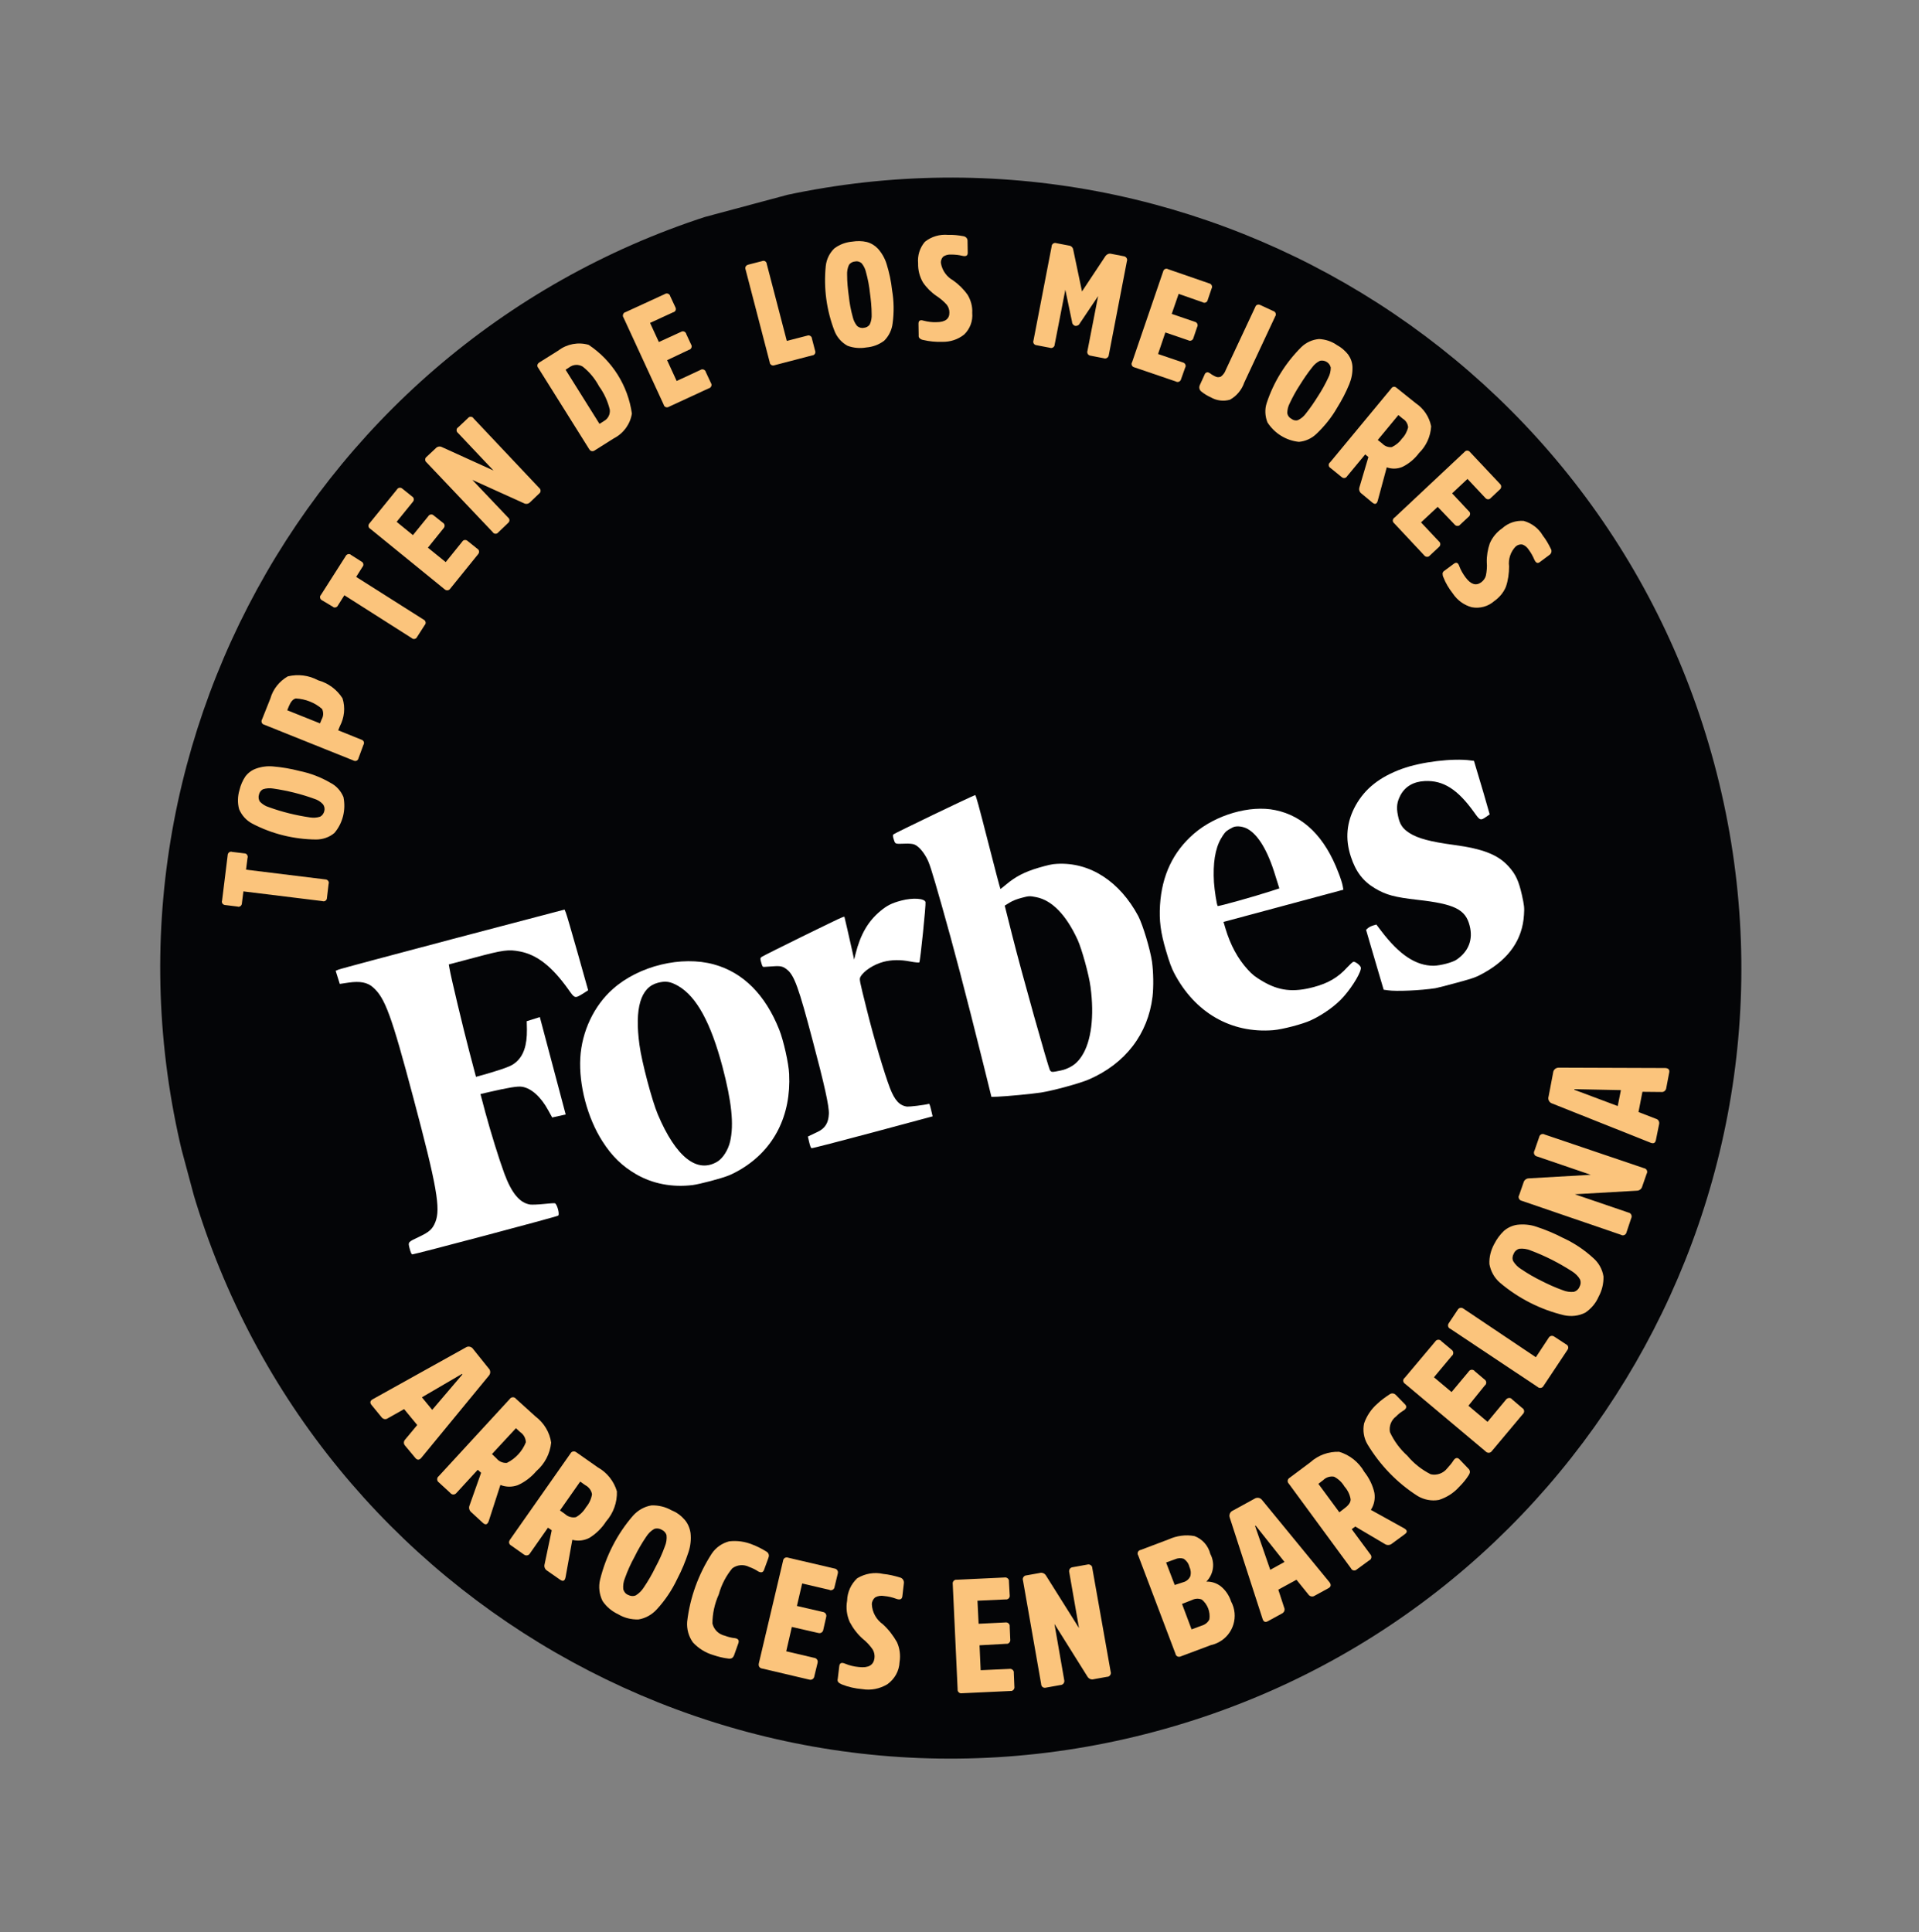 <svg xmlns="http://www.w3.org/2000/svg" xmlns:xlink="http://www.w3.org/1999/xlink" id="Capa_1" x="0px" y="0px" viewBox="0 0 102.45 103.15" style="enable-background:new 0 0 102.45 103.15;" xml:space="preserve"><rect x="0" y="0" width="102.45" height="103.15" fill="#808080" stroke="none"/><style type="text/css">	.st0{clip-path:url(#SVGID_00000155118086165158371300000006390080076060925596_);}	.st1{fill:#040507;}	.st2{clip-path:url(#SVGID_00000147189478201638943060000014868764124434292868_);}	.st3{fill:#FBC47C;}	.st4{fill:#FFFFFF;}</style><g id="Grupo_192" transform="translate(-165.065 -504.61)">	<g id="Grupo_191">		<g id="Grupo_194">			<g id="Grupo_204">				<g>					<defs>													<rect id="SVGID_1_" x="173.63" y="514.1" transform="matrix(0.966 -0.259 0.259 0.966 -136.701 74.871)" width="84.4" height="84.4"></rect>					</defs>					<clipPath id="SVGID_00000012453045943607553530000004035352365639696780_">						<use xlink:href="#SVGID_1_" style="overflow:visible;"></use>					</clipPath>					<g id="Grupo_203" style="clip-path:url(#SVGID_00000012453045943607553530000004035352365639696780_);">						<g id="Grupo_193">							<g id="Grupo_57">								<g id="Grupo_56">									<path id="Caminho_2597" class="st1" d="M256.58,545.37c6.04,22.51-7.32,45.65-29.83,51.68           c-22.51,6.04-45.65-7.32-51.68-29.83c-6.04-22.51,7.32-45.65,29.83-51.68c0,0,0,0,0,0l0,0           C227.4,509.51,250.54,522.86,256.58,545.37L256.58,545.37"></path>								</g>							</g>						</g>					</g>				</g>			</g>		</g>		<g id="Grupo_200">			<g id="Grupo_210">				<g>					<defs>													<rect id="SVGID_00000007389404228305453530000013360902111645271225_" x="173.63" y="514.1" transform="matrix(0.966 -0.259 0.259 0.966 -136.701 74.871)" width="84.4" height="84.4"></rect>					</defs>					<clipPath id="SVGID_00000155104759066346037080000010680341994932857506_">						<use xlink:href="#SVGID_00000007389404228305453530000013360902111645271225_" style="overflow:visible;"></use>					</clipPath>					<g id="Grupo_209" style="clip-path:url(#SVGID_00000155104759066346037080000010680341994932857506_);">						<g id="Grupo_199">							<g id="Grupo_97">								<g id="Grupo_61">									<path id="Caminho_2600" class="st3" d="M177.1,552.93c-0.1,0-0.19-0.08-0.19-0.18c0,0,0,0,0,0l0,0c0-0.02,0-0.04,0.01-0.05           l0.3-2.43c0-0.1,0.08-0.19,0.18-0.19c0.02,0,0.04,0,0.05,0.01l0.66,0.08c0.1,0,0.18,0.08,0.18,0.19           c0,0.02,0,0.03-0.01,0.05l-0.08,0.63l4.23,0.52c0.1,0,0.19,0.08,0.19,0.18v0l0,0c0,0.02,0,0.04-0.01,0.05l-0.09,0.76           c0,0.1-0.08,0.18-0.18,0.18c0,0,0,0,0,0l0,0c-0.02,0-0.03,0-0.05-0.01l-4.23-0.52l-0.08,0.63c0,0.1-0.08,0.19-0.18,0.19           l0,0c-0.02,0-0.03,0-0.05-0.01L177.1,552.93z"></path>								</g>								<g id="Grupo_62">									<path id="Caminho_2601" class="st3" d="M178.16,546.07c0.14-0.19,0.34-0.34,0.56-0.42c0.3-0.11,0.62-0.15,0.93-0.12           c0.47,0.04,0.94,0.12,1.4,0.24c0.58,0.12,1.14,0.33,1.65,0.63c0.32,0.16,0.56,0.43,0.7,0.76c0.14,0.68-0.03,1.39-0.48,1.92           c-0.27,0.23-0.62,0.35-0.98,0.35c-1.19-0.01-2.36-0.3-3.41-0.85c-0.32-0.17-0.56-0.44-0.7-0.77           c-0.09-0.33-0.08-0.69,0.02-1.02C177.91,546.53,178.02,546.28,178.16,546.07 M182.31,547.55           c-0.13-0.14-0.29-0.24-0.46-0.29c-0.71-0.26-1.45-0.44-2.2-0.55c-0.18-0.03-0.37-0.02-0.55,0.04           c-0.11,0.06-0.19,0.17-0.21,0.29c-0.04,0.12-0.02,0.26,0.05,0.37c0.13,0.13,0.29,0.24,0.47,0.29           c0.71,0.26,1.45,0.44,2.2,0.55c0.18,0.03,0.37,0.02,0.55-0.04c0.11-0.06,0.19-0.17,0.22-0.3           C182.41,547.79,182.39,547.66,182.31,547.55"></path>								</g>								<g id="Grupo_63">									<path id="Caminho_2602" class="st3" d="M184.2,545.1c-0.02,0.1-0.12,0.16-0.22,0.13c-0.02,0-0.03-0.01-0.05-0.02           l-4.76-1.91c-0.1-0.02-0.16-0.12-0.14-0.22c0-0.02,0.01-0.04,0.02-0.05l0.45-1.13c0.14-0.5,0.48-0.92,0.93-1.18           c0.55-0.13,1.12-0.06,1.62,0.21c0.54,0.15,1,0.49,1.3,0.96c0.16,0.5,0.1,1.03-0.14,1.49l-0.09,0.22l1.24,0.5           c0.1,0.03,0.16,0.13,0.13,0.22c0,0.02-0.01,0.03-0.02,0.05L184.2,545.1z M182.24,543.01c0.1-0.17,0.1-0.38,0.02-0.55           c-0.39-0.34-0.88-0.53-1.4-0.56c-0.15,0.03-0.27,0.17-0.37,0.41l-0.09,0.22l1.75,0.7L182.24,543.01z"></path>								</g>								<g id="Grupo_64">									<path id="Caminho_2603" class="st3" d="M182.26,536.66c-0.09-0.04-0.14-0.16-0.09-0.25l0,0c0.01-0.02,0.02-0.03,0.03-0.04           l1.32-2.07c0.04-0.09,0.16-0.14,0.25-0.09c0.02,0.01,0.03,0.02,0.04,0.03l0.55,0.35c0.09,0.04,0.13,0.15,0.09,0.24l0,0           c-0.01,0.02-0.02,0.03-0.03,0.04l-0.34,0.54l3.6,2.28c0.09,0.04,0.14,0.16,0.09,0.25c-0.01,0.02-0.02,0.03-0.03,0.04           l-0.41,0.64c-0.04,0.09-0.15,0.13-0.24,0.09c-0.02-0.01-0.03-0.02-0.04-0.03l-3.6-2.29l-0.34,0.54           c-0.04,0.09-0.15,0.14-0.24,0.1c0,0,0,0,0,0c-0.02-0.01-0.03-0.02-0.04-0.03L182.26,536.66z"></path>								</g>								<g id="Grupo_65">									<path id="Caminho_2604" class="st3" d="M187.91,533.85l0.95,0.77l0.88-1.09c0.05-0.09,0.17-0.12,0.26-0.06           c0.01,0.01,0.03,0.02,0.04,0.03l0.51,0.41c0.09,0.05,0.12,0.17,0.06,0.26c-0.01,0.01-0.02,0.03-0.03,0.04l-1.48,1.83           c-0.06,0.09-0.17,0.11-0.26,0.06c-0.01-0.01-0.03-0.02-0.04-0.03l-3.97-3.23c-0.09-0.05-0.12-0.16-0.07-0.25c0,0,0,0,0,0           l0,0c0.01-0.01,0.02-0.03,0.03-0.04l1.47-1.81c0.05-0.09,0.17-0.12,0.26-0.06c0.01,0.01,0.03,0.02,0.04,0.03l0.51,0.41           c0.09,0.05,0.11,0.17,0.06,0.25c-0.01,0.02-0.02,0.03-0.03,0.04l-0.86,1.06l0.87,0.71l0.82-1.01           c0.05-0.09,0.17-0.12,0.25-0.07c0,0,0,0,0,0c0.02,0.01,0.03,0.02,0.04,0.03l0.49,0.39c0.09,0.05,0.12,0.17,0.06,0.26           c0,0,0,0,0,0c-0.01,0.01-0.02,0.03-0.03,0.04L187.91,533.85z"></path>								</g>								<g id="Grupo_66">									<path id="Caminho_2605" class="st3" d="M193.85,530.66c0.08,0.06,0.1,0.18,0.04,0.26c-0.01,0.01-0.02,0.03-0.04,0.04           l-0.48,0.46c-0.08,0.09-0.22,0.12-0.33,0.06l-2.76-1.25l1.91,2.01c0.08,0.06,0.1,0.18,0.03,0.26h0l0,0           c-0.01,0.01-0.02,0.03-0.04,0.04l-0.52,0.5c-0.06,0.08-0.18,0.09-0.26,0.02c0,0,0,0,0,0l0,0           c-0.01-0.01-0.02-0.02-0.03-0.04l-3.53-3.72c-0.08-0.06-0.1-0.18-0.04-0.26c0.01-0.01,0.02-0.03,0.04-0.04l0.49-0.46           c0.08-0.09,0.22-0.12,0.33-0.06l2.75,1.25l-1.9-2.01c-0.08-0.06-0.09-0.18-0.03-0.26c0.01-0.01,0.02-0.02,0.04-0.03           l0.53-0.5c0.06-0.08,0.18-0.09,0.26-0.03c0,0,0,0,0,0l0,0c0.01,0.01,0.02,0.02,0.03,0.04L193.85,530.66z"></path>								</g>								<g id="Grupo_67">									<path id="Caminho_2606" class="st3" d="M196.81,528.66c-0.08,0.06-0.2,0.05-0.26-0.03l0,0c-0.01-0.01-0.02-0.03-0.03-0.04           l-2.72-4.34c-0.07-0.08-0.06-0.19,0.02-0.26l0,0c0.01-0.01,0.03-0.02,0.04-0.03l1.02-0.64c0.46-0.35,1.06-0.46,1.61-0.3           c1.26,0.84,2.1,2.18,2.31,3.67c-0.09,0.57-0.45,1.06-0.96,1.32L196.81,528.66z M195.26,524.35l1.81,2.89l0.22-0.14           c0.23-0.12,0.36-0.36,0.33-0.62c-0.11-0.45-0.3-0.87-0.57-1.24c-0.22-0.41-0.51-0.77-0.88-1.06           c-0.22-0.13-0.5-0.12-0.71,0.04L195.26,524.35z"></path>								</g>								<g id="Grupo_68">									<path id="Caminho_2607" class="st3" d="M200.68,523.84l0.51,1.11l1.27-0.59c0.09-0.06,0.2-0.03,0.26,0.05c0,0,0,0,0,0l0,0           c0.01,0.01,0.02,0.03,0.02,0.05l0.28,0.6c0.06,0.09,0.03,0.2-0.06,0.26c-0.01,0.01-0.03,0.02-0.05,0.02l-2.14,0.99           c-0.08,0.05-0.2,0.03-0.25-0.06c0,0,0,0,0,0l0,0c-0.01-0.01-0.02-0.03-0.02-0.05l-2.15-4.66c-0.06-0.08-0.03-0.2,0.05-0.26           c0.01-0.01,0.03-0.02,0.05-0.02l2.11-0.97c0.09-0.06,0.2-0.03,0.26,0.05l0,0c0.01,0.02,0.02,0.03,0.02,0.05l0.28,0.6           c0.05,0.09,0.03,0.2-0.06,0.25c0,0,0,0,0,0l0,0c-0.01,0.01-0.03,0.02-0.05,0.02l-1.24,0.57l0.47,1.02l1.18-0.54           c0.09-0.06,0.21-0.03,0.26,0.06c0.01,0.01,0.02,0.03,0.02,0.05l0.26,0.56c0.06,0.09,0.03,0.2-0.05,0.26c0,0,0,0,0,0           c-0.01,0.01-0.03,0.02-0.05,0.02L200.68,523.84z"></path>								</g>								<g id="Grupo_69">									<path id="Caminho_2608" class="st3" d="M207.07,522.81l1.09-0.28c0.09-0.04,0.2,0.01,0.24,0.1           c0.01,0.02,0.01,0.03,0.01,0.05l0.17,0.65c0.04,0.09,0,0.2-0.09,0.24c0,0,0,0,0,0c-0.02,0.01-0.03,0.01-0.05,0.01           l-2.03,0.53c-0.09,0.04-0.2-0.01-0.24-0.1c0,0,0,0,0,0c-0.01-0.02-0.01-0.03-0.01-0.05l-1.29-4.96           c-0.04-0.09,0-0.2,0.09-0.24c0,0,0,0,0,0c0.02-0.01,0.04-0.01,0.05-0.02l0.74-0.19c0.1-0.04,0.2,0,0.24,0.1c0,0,0,0,0,0           c0.01,0.02,0.01,0.03,0.01,0.05L207.07,522.81z"></path>								</g>								<g id="Grupo_70">									<path id="Caminho_2609" class="st3" d="M211.34,517.53c0.23,0.06,0.44,0.19,0.6,0.36c0.21,0.24,0.37,0.52,0.46,0.82           c0.14,0.45,0.24,0.92,0.29,1.39c0.1,0.58,0.11,1.18,0.03,1.77c-0.04,0.35-0.2,0.68-0.45,0.93           c-0.28,0.21-0.6,0.33-0.95,0.36c-0.34,0.06-0.69,0.03-1.01-0.09c-0.31-0.17-0.56-0.45-0.69-0.78           c-0.43-1.11-0.59-2.3-0.47-3.48c0.04-0.36,0.2-0.69,0.46-0.94c0.28-0.21,0.61-0.33,0.95-0.36           C210.82,517.47,211.09,517.47,211.34,517.53 M211.5,521.93c0.08-0.17,0.11-0.36,0.1-0.54c0-0.38-0.04-0.76-0.09-1.13           c-0.04-0.38-0.11-0.75-0.21-1.11c-0.04-0.18-0.12-0.35-0.24-0.49c-0.1-0.08-0.22-0.12-0.35-0.09           c-0.13,0.01-0.25,0.08-0.32,0.18c-0.08,0.17-0.11,0.36-0.1,0.54c0,0.38,0.04,0.76,0.09,1.13c0.04,0.38,0.11,0.75,0.21,1.11           c0.04,0.18,0.12,0.35,0.24,0.49c0.1,0.08,0.23,0.12,0.36,0.09C211.31,522.1,211.43,522.04,211.5,521.93"></path>								</g>								<g id="Grupo_71">									<path id="Caminho_2610" class="st3" d="M216.54,522.47c-0.34,0.27-0.75,0.4-1.18,0.39c-0.34,0.01-0.68-0.02-1.01-0.1           c-0.07-0.01-0.13-0.04-0.19-0.09c-0.04-0.04-0.06-0.1-0.05-0.16l-0.01-0.62c0-0.16,0.09-0.22,0.27-0.16           c0.23,0.06,0.46,0.09,0.69,0.08c0.47,0,0.7-0.18,0.69-0.52c0-0.15-0.05-0.29-0.14-0.41c-0.16-0.18-0.35-0.34-0.55-0.47           c-0.28-0.19-0.53-0.44-0.72-0.72c-0.18-0.31-0.27-0.66-0.26-1.02c-0.04-0.42,0.09-0.83,0.36-1.15           c0.35-0.28,0.79-0.41,1.24-0.37c0.28-0.01,0.55,0.02,0.82,0.07c0.13,0.02,0.23,0.13,0.22,0.26l0.01,0.63           c0,0.15-0.09,0.2-0.28,0.16c-0.2-0.05-0.4-0.07-0.61-0.07c-0.15-0.01-0.3,0.03-0.42,0.11c-0.09,0.1-0.14,0.22-0.12,0.36           c0.07,0.39,0.31,0.72,0.65,0.91c0.3,0.21,0.57,0.48,0.78,0.78c0.17,0.29,0.26,0.62,0.24,0.95           C217.01,521.75,216.85,522.17,216.54,522.47"></path>								</g>								<g id="Grupo_72">									<path id="Caminho_2611" class="st3" d="M222.3,521.8l-0.36-1.72l-0.57,2.93c0,0.1-0.09,0.18-0.19,0.18c0,0,0,0,0,0           c-0.02,0-0.03,0-0.05-0.01l-0.73-0.14c-0.1-0.01-0.18-0.09-0.17-0.19c0,0,0,0,0-0.01l0,0c0-0.02,0-0.04,0.01-0.05           l0.97-5.03c0-0.1,0.09-0.18,0.19-0.18l0,0c0.02,0,0.03,0,0.05,0.01l0.68,0.13c0.12,0.01,0.21,0.1,0.23,0.21l0.47,2.24           l1.26-1.9c0.07-0.09,0.19-0.14,0.3-0.11l0.67,0.13c0.1,0.01,0.18,0.1,0.18,0.2c0,0,0,0,0,0l0,0c0,0.02,0,0.03-0.01,0.05           l-0.97,5.03c-0.01,0.1-0.1,0.18-0.2,0.18c-0.02,0-0.03,0-0.05-0.01l-0.72-0.14c-0.1-0.01-0.18-0.09-0.18-0.2c0,0,0,0,0,0           l0,0c0-0.02,0-0.03,0.01-0.05l0.57-2.93l-0.98,1.46c-0.04,0.09-0.14,0.14-0.24,0.13C222.38,521.99,222.3,521.9,222.3,521.8           "></path>								</g>								<g id="Grupo_73">									<path id="Caminho_2612" class="st3" d="M227.28,522.36l-0.39,1.15l1.32,0.45c0.1,0.02,0.17,0.12,0.15,0.22l0,0           c0,0.02-0.01,0.03-0.02,0.05l-0.22,0.62c-0.02,0.1-0.12,0.17-0.22,0.15l0,0c-0.02,0-0.04-0.01-0.05-0.02l-2.23-0.76           c-0.1-0.02-0.16-0.12-0.14-0.22c0,0,0,0,0,0c0-0.02,0.01-0.03,0.02-0.04l1.66-4.85c0.02-0.1,0.11-0.17,0.21-0.15           c0.02,0,0.03,0.01,0.05,0.02l2.2,0.76c0.1,0.02,0.17,0.12,0.15,0.22l0,0c0,0.02-0.01,0.03-0.02,0.05l-0.21,0.62           c-0.02,0.1-0.12,0.16-0.21,0.14c0,0,0,0,0,0l0,0c-0.02,0-0.03-0.01-0.05-0.02l-1.29-0.45l-0.37,1.07l1.23,0.42           c0.1,0.02,0.17,0.12,0.15,0.22c0,0.02-0.01,0.03-0.02,0.05l-0.2,0.59c-0.02,0.1-0.12,0.17-0.22,0.15           c-0.02,0-0.03-0.01-0.05-0.02L227.28,522.36z"></path>								</g>								<g id="Grupo_74">									<path id="Caminho_2613" class="st3" d="M232.08,521c0.03-0.1,0.13-0.15,0.23-0.12c0.02,0.01,0.03,0.01,0.05,0.02l0.69,0.32           c0.1,0.03,0.15,0.14,0.12,0.23l0,0l0,0c-0.01,0.02-0.01,0.03-0.02,0.04l-1.66,3.55c-0.13,0.38-0.4,0.71-0.76,0.91           c-0.35,0.1-0.72,0.05-1.03-0.13c-0.18-0.08-0.34-0.18-0.49-0.3c-0.11-0.08-0.15-0.22-0.09-0.35l0.26-0.57           c0.02-0.08,0.11-0.13,0.19-0.11c0.02,0.01,0.04,0.02,0.06,0.03c0.01,0,0.05,0.03,0.12,0.08c0.06,0.04,0.12,0.07,0.18,0.1           c0.1,0.06,0.21,0.06,0.31,0.02c0.12-0.09,0.22-0.22,0.27-0.37L232.08,521z"></path>								</g>								<g id="Grupo_75">									<path id="Caminho_2614" class="st3" d="M237.04,523.54c0.14,0.2,0.22,0.42,0.23,0.66c0.01,0.32-0.05,0.63-0.17,0.92           c-0.18,0.44-0.4,0.86-0.65,1.26c-0.29,0.51-0.67,0.98-1.1,1.39c-0.26,0.25-0.59,0.4-0.94,0.43           c-0.69-0.07-1.31-0.46-1.68-1.04c-0.13-0.33-0.15-0.7-0.04-1.03c0.37-1.13,1.01-2.15,1.85-2.99           c0.26-0.25,0.59-0.4,0.95-0.43c0.35,0.02,0.68,0.13,0.96,0.33C236.68,523.16,236.88,523.34,237.04,523.54 M234.36,527.04           c0.17-0.08,0.31-0.2,0.42-0.35c0.24-0.3,0.45-0.61,0.65-0.93c0.21-0.32,0.39-0.65,0.55-0.99c0.09-0.17,0.13-0.35,0.13-0.54           c-0.06-0.26-0.32-0.41-0.57-0.36c-0.17,0.08-0.31,0.2-0.42,0.35c-0.24,0.3-0.45,0.61-0.65,0.93           c-0.21,0.32-0.39,0.65-0.55,0.99c-0.09,0.17-0.13,0.35-0.13,0.53c0.02,0.13,0.1,0.24,0.22,0.3           C234.11,527.05,234.24,527.08,234.36,527.04"></path>								</g>								<g id="Grupo_76">									<path id="Caminho_2615" class="st3" d="M240.64,526.13c0.43,0.29,0.73,0.73,0.83,1.24c-0.03,0.54-0.26,1.05-0.65,1.43           c-0.23,0.31-0.53,0.56-0.87,0.73c-0.27,0.12-0.57,0.13-0.85,0.03l-0.48,1.78c-0.05,0.18-0.14,0.22-0.28,0.11l-0.59-0.49           c-0.1-0.07-0.15-0.2-0.11-0.33l0.48-1.62l-0.17-0.14l-0.97,1.17c-0.05,0.09-0.17,0.12-0.26,0.06l0,0           c-0.01-0.01-0.03-0.02-0.04-0.03l-0.59-0.48c-0.09-0.05-0.11-0.17-0.06-0.25l0,0c0.01-0.02,0.02-0.03,0.04-0.04l3.27-3.95           c0.05-0.09,0.17-0.12,0.25-0.06c0,0,0,0,0,0l0,0c0.01,0.01,0.03,0.02,0.04,0.03L240.64,526.13z M238.86,528.29           c0.13,0.14,0.32,0.21,0.51,0.19c0.21-0.1,0.4-0.25,0.53-0.44c0.17-0.17,0.28-0.38,0.34-0.61           c-0.01-0.19-0.12-0.37-0.29-0.47l-0.23-0.19l-1.1,1.33L238.86,528.29z"></path>								</g>								<g id="Grupo_77">									<path id="Caminho_2616" class="st3" d="M241.82,531.67l-0.89,0.83l0.96,1.02c0.08,0.06,0.09,0.18,0.03,0.26           c-0.01,0.01-0.03,0.03-0.04,0.04l-0.48,0.45c-0.06,0.08-0.18,0.09-0.26,0.03c0,0,0,0,0,0l0,0           c-0.01-0.01-0.03-0.02-0.04-0.04l-1.61-1.72c-0.08-0.06-0.09-0.18-0.02-0.26c0.01-0.01,0.02-0.03,0.04-0.03l3.74-3.51           c0.06-0.08,0.18-0.1,0.26-0.03c0.01,0.01,0.03,0.02,0.04,0.04l1.59,1.69c0.08,0.07,0.09,0.18,0.03,0.27           c-0.01,0.01-0.02,0.03-0.04,0.04l-0.48,0.45c-0.06,0.08-0.18,0.09-0.26,0.02c0,0,0,0,0,0c-0.01-0.01-0.03-0.02-0.04-0.04           l-0.94-1l-0.82,0.77l0.89,0.95c0.08,0.06,0.09,0.18,0.03,0.26c0,0,0,0,0,0l0,0c-0.01,0.01-0.02,0.03-0.04,0.04l-0.45,0.42           c-0.06,0.08-0.18,0.09-0.26,0.03c0,0,0,0,0,0c-0.01-0.01-0.03-0.02-0.04-0.04L241.82,531.67z"></path>								</g>								<g id="Grupo_78">									<path id="Caminho_2617" class="st3" d="M243.64,537.03c-0.41-0.11-0.77-0.37-1.01-0.73c-0.21-0.27-0.39-0.56-0.51-0.88           c-0.03-0.06-0.04-0.13-0.04-0.2c0.01-0.06,0.05-0.11,0.1-0.14l0.5-0.37c0.13-0.1,0.23-0.06,0.29,0.12           c0.08,0.22,0.2,0.42,0.34,0.61c0.28,0.37,0.55,0.46,0.83,0.26c0.12-0.09,0.21-0.21,0.25-0.35           c0.05-0.24,0.07-0.48,0.05-0.72c-0.01-0.34,0.05-0.69,0.16-1.01c0.14-0.33,0.38-0.61,0.67-0.81           c0.31-0.28,0.72-0.42,1.14-0.39c0.43,0.12,0.8,0.4,1.02,0.78c0.17,0.22,0.31,0.46,0.43,0.71c0.07,0.11,0.03,0.26-0.08,0.33           l-0.51,0.38c-0.12,0.09-0.21,0.04-0.29-0.13c-0.08-0.19-0.18-0.37-0.3-0.53c-0.08-0.13-0.2-0.23-0.34-0.28           c-0.13-0.02-0.26,0.02-0.36,0.11c-0.27,0.28-0.4,0.67-0.35,1.06c0,0.37-0.05,0.74-0.17,1.09           c-0.13,0.31-0.35,0.57-0.62,0.76C244.51,536.99,244.07,537.11,243.64,537.03"></path>								</g>								<g id="Grupo_79">									<path id="Caminho_2618" class="st3" d="M191.14,577.65c0.12,0.11,0.13,0.29,0.02,0.41l0,0l-3.6,4.38           c-0.11,0.13-0.22,0.13-0.32,0.01l-0.55-0.66c-0.09-0.1-0.08-0.24,0.01-0.33l0.64-0.77l-0.7-0.85l-0.87,0.49           c-0.11,0.08-0.25,0.05-0.33-0.05l-0.54-0.66c-0.1-0.12-0.08-0.23,0.07-0.31l4.96-2.76c0.13-0.09,0.31-0.05,0.4,0.09           c0,0,0,0,0,0l0,0l0,0L191.14,577.65z M188.14,579.88l1.61-1.89l-0.02-0.03l-2.14,1.25L188.14,579.88z"></path>								</g>								<g id="Grupo_80">									<path id="Caminho_2619" class="st3" d="M193.65,580.23c0.45,0.34,0.76,0.84,0.84,1.4c-0.06,0.59-0.34,1.13-0.79,1.52           c-0.27,0.32-0.61,0.58-0.99,0.75c-0.3,0.11-0.63,0.11-0.93-0.01l-0.62,1.92c-0.07,0.2-0.17,0.23-0.31,0.11l-0.62-0.57           c-0.11-0.09-0.15-0.23-0.1-0.36l0.62-1.75l-0.18-0.16l-1.13,1.23c-0.07,0.09-0.19,0.12-0.29,0.05           c-0.02-0.01-0.03-0.02-0.04-0.04l-0.62-0.57c-0.09-0.06-0.11-0.19-0.05-0.28c0,0,0,0,0,0c0.01-0.02,0.03-0.03,0.04-0.04           l3.8-4.13c0.06-0.09,0.18-0.12,0.28-0.06c0.02,0.01,0.03,0.02,0.04,0.04L193.65,580.23z M191.58,582.48           c0.13,0.16,0.34,0.25,0.55,0.23c0.46-0.23,0.82-0.62,1.01-1.1c-0.01-0.21-0.11-0.41-0.29-0.53l-0.24-0.22l-1.28,1.38           L191.58,582.48z"></path>								</g>								<g id="Grupo_81">									<path id="Caminho_2620" class="st3" d="M196.98,582.95c0.5,0.28,0.86,0.74,1.02,1.28c0.02,0.59-0.19,1.17-0.58,1.61           c-0.22,0.35-0.53,0.65-0.88,0.87c-0.28,0.15-0.61,0.19-0.92,0.11l-0.36,1.99c-0.04,0.2-0.13,0.25-0.29,0.14l-0.69-0.48           c-0.12-0.07-0.18-0.21-0.14-0.35l0.38-1.81l-0.2-0.14l-0.96,1.37c-0.05,0.1-0.18,0.14-0.28,0.09           c-0.02-0.01-0.03-0.02-0.05-0.03l-0.68-0.48c-0.1-0.05-0.14-0.17-0.08-0.27c0,0,0,0,0,0l0,0c0.01-0.02,0.02-0.03,0.03-0.05           l3.22-4.59c0.05-0.1,0.17-0.14,0.27-0.09c0,0,0,0,0,0l0,0c0.02,0.01,0.03,0.02,0.05,0.03L196.98,582.95z M195.24,585.45           c0.15,0.14,0.37,0.2,0.57,0.16c0.22-0.12,0.41-0.31,0.54-0.53c0.17-0.2,0.28-0.44,0.32-0.69           c-0.03-0.21-0.17-0.39-0.36-0.49l-0.27-0.19l-1.08,1.54L195.24,585.45z"></path>								</g>								<g id="Grupo_82">									<path id="Caminho_2621" class="st3" d="M201.62,585.75c0.17,0.2,0.27,0.44,0.31,0.7c0.04,0.35,0,0.7-0.11,1.03           c-0.16,0.49-0.36,0.97-0.6,1.43c-0.28,0.59-0.64,1.13-1.08,1.61c-0.26,0.29-0.61,0.49-0.99,0.55           c-0.38,0.01-0.75-0.08-1.07-0.27c-0.34-0.16-0.64-0.4-0.85-0.72c-0.17-0.35-0.22-0.75-0.13-1.13           c0.31-1.26,0.91-2.44,1.76-3.42c0.26-0.29,0.61-0.49,0.99-0.55c0.38-0.01,0.75,0.08,1.08,0.27           C201.19,585.35,201.43,585.53,201.62,585.75 M199,589.79c0.17-0.1,0.32-0.25,0.43-0.42c0.23-0.34,0.44-0.7,0.62-1.07           c0.2-0.37,0.37-0.74,0.51-1.13c0.08-0.19,0.11-0.39,0.09-0.59c-0.03-0.13-0.13-0.24-0.26-0.3           c-0.12-0.07-0.27-0.09-0.4-0.04c-0.18,0.1-0.32,0.25-0.43,0.42c-0.23,0.34-0.44,0.7-0.62,1.07           c-0.2,0.36-0.37,0.74-0.51,1.13c-0.08,0.19-0.11,0.4-0.09,0.6c0.04,0.14,0.13,0.25,0.26,0.3           C198.73,589.83,198.88,589.84,199,589.79"></path>								</g>								<g id="Grupo_83">									<path id="Caminho_2622" class="st3" d="M204.31,592.07c0.17,0.03,0.23,0.12,0.17,0.28l-0.22,0.62           c-0.02,0.06-0.06,0.12-0.11,0.16c-0.06,0.03-0.13,0.04-0.19,0.03c-0.28-0.03-0.55-0.1-0.82-0.19           c-0.41-0.12-0.78-0.35-1.08-0.67c-0.23-0.32-0.34-0.71-0.31-1.11c0.15-1.29,0.6-2.53,1.31-3.63           c0.22-0.33,0.55-0.56,0.93-0.66c0.42-0.05,0.85,0.01,1.24,0.17c0.26,0.1,0.5,0.22,0.74,0.37c0.12,0.06,0.18,0.2,0.12,0.33           v0.01l-0.23,0.63c-0.05,0.15-0.15,0.18-0.31,0.1c-0.15-0.1-0.31-0.18-0.48-0.24c-0.29-0.15-0.64-0.13-0.91,0.07           c-0.34,0.41-0.58,0.88-0.72,1.39c-0.22,0.49-0.34,1.02-0.34,1.56c0.08,0.33,0.34,0.58,0.67,0.65           C203.95,592.01,204.12,592.05,204.31,592.07"></path>								</g>								<g id="Grupo_84">									<path id="Caminho_2623" class="st3" d="M207.34,591.47l-0.3,1.3l1.49,0.35c0.11,0.01,0.2,0.11,0.19,0.22           c0,0.02-0.01,0.04-0.01,0.06l-0.17,0.7c-0.01,0.11-0.11,0.2-0.22,0.19c-0.02,0-0.04-0.01-0.06-0.01l-2.51-0.59           c-0.11-0.01-0.19-0.11-0.18-0.22c0,0,0,0,0-0.01c0-0.02,0.01-0.04,0.01-0.06l1.29-5.46c0.01-0.11,0.1-0.19,0.21-0.18           c0,0,0,0,0,0c0.02,0,0.04,0,0.05,0.01l2.48,0.58c0.11,0.01,0.2,0.11,0.19,0.22c0,0.02-0.01,0.04-0.01,0.06l-0.17,0.7           c-0.01,0.11-0.11,0.19-0.22,0.18c0,0,0,0,0,0c-0.02,0-0.04-0.01-0.05-0.02l-1.46-0.34l-0.28,1.2l1.38,0.32           c0.11,0.01,0.2,0.11,0.19,0.22c0,0.02-0.01,0.04-0.01,0.06l-0.15,0.66c-0.01,0.11-0.11,0.2-0.22,0.19           c-0.02,0-0.04-0.01-0.06-0.01L207.34,591.47z"></path>								</g>								<g id="Grupo_85">									<path id="Caminho_2624" class="st3" d="M212.44,594.53c-0.4,0.24-0.87,0.34-1.34,0.26c-0.37-0.03-0.74-0.11-1.09-0.25           c-0.07-0.03-0.14-0.07-0.19-0.12c-0.04-0.05-0.05-0.12-0.03-0.18l0.08-0.67c0.02-0.18,0.12-0.22,0.31-0.14           c0.24,0.1,0.49,0.16,0.74,0.18c0.51,0.06,0.78-0.1,0.83-0.47c0.02-0.16-0.01-0.32-0.09-0.46           c-0.15-0.22-0.33-0.41-0.54-0.58c-0.28-0.25-0.51-0.55-0.69-0.89c-0.16-0.36-0.21-0.76-0.14-1.14           c0.01-0.46,0.21-0.89,0.54-1.2c0.42-0.25,0.91-0.34,1.39-0.23c0.3,0.03,0.6,0.1,0.89,0.19c0.14,0.03,0.23,0.17,0.21,0.31           l-0.08,0.69c-0.02,0.16-0.12,0.21-0.32,0.14c-0.21-0.08-0.43-0.13-0.65-0.15c-0.16-0.03-0.33-0.01-0.48,0.07           c-0.11,0.09-0.18,0.23-0.18,0.37c0.02,0.43,0.24,0.82,0.59,1.07c0.3,0.27,0.55,0.6,0.75,0.95c0.15,0.33,0.2,0.7,0.14,1.07           C213.07,593.82,212.83,594.25,212.44,594.53"></path>								</g>								<g id="Grupo_86">									<path id="Caminho_2625" class="st3" d="M217.36,592.45l0.06,1.33l1.53-0.07c0.11-0.02,0.22,0.05,0.24,0.16           c0,0.02,0,0.04,0,0.06l0.03,0.72c0.02,0.11-0.05,0.22-0.16,0.24c-0.02,0-0.04,0-0.06,0l-2.58,0.12           c-0.11,0.02-0.21-0.05-0.23-0.16c0,0,0,0,0,0l0,0c0-0.02,0-0.04,0-0.05l-0.26-5.61c-0.02-0.11,0.04-0.21,0.15-0.24           c0,0,0,0,0,0c0.02,0,0.04,0,0.06,0l2.55-0.12c0.11-0.02,0.22,0.05,0.24,0.16c0,0.02,0,0.04,0,0.06l0.04,0.72           c0.02,0.11-0.05,0.21-0.16,0.23c0,0,0,0,0,0c-0.02,0-0.04,0-0.06,0l-1.5,0.07l0.06,1.23l1.42-0.07           c0.11-0.02,0.22,0.05,0.24,0.16c0,0.02,0,0.04,0,0.06l0.03,0.68c0.02,0.11-0.05,0.22-0.16,0.24c-0.02,0-0.04,0-0.06,0           L217.36,592.45z"></path>								</g>								<g id="Grupo_87">									<path id="Caminho_2626" class="st3" d="M224.36,593.86c0.04,0.1-0.02,0.22-0.12,0.26c0,0,0,0,0,0l0,0           c-0.02,0.01-0.04,0.01-0.06,0.01l-0.72,0.13c-0.13,0.04-0.27-0.02-0.34-0.14l-1.76-2.81l0.52,2.99           c0.03,0.11-0.03,0.23-0.14,0.26c0,0,0,0,0,0c-0.02,0.01-0.03,0.01-0.05,0.01l-0.78,0.14c-0.11,0.03-0.22-0.02-0.25-0.13           c0,0,0,0,0,0c-0.01-0.02-0.01-0.04-0.01-0.06l-0.97-5.53c-0.04-0.1,0.02-0.22,0.12-0.26c0,0,0,0,0,0l0,0           c0.02-0.01,0.04-0.01,0.05-0.01l0.72-0.13c0.13-0.04,0.27,0.02,0.34,0.14l1.76,2.8l-0.52-2.98           c-0.03-0.11,0.03-0.23,0.14-0.26c0.02,0,0.03-0.01,0.05-0.01l0.78-0.14c0.1-0.03,0.22,0.03,0.25,0.13l0,0           c0.01,0.02,0.01,0.04,0.01,0.06L224.36,593.86z"></path>								</g>								<g id="Grupo_88">									<path id="Caminho_2627" class="st3" d="M228.11,593.04c-0.1,0.05-0.22,0.02-0.27-0.08c0,0,0,0,0,0l0,0           c-0.01-0.02-0.02-0.04-0.02-0.06l-1.99-5.25c-0.06-0.09-0.03-0.22,0.07-0.27c0,0,0,0,0,0c0.02-0.01,0.04-0.02,0.06-0.02           l1.48-0.56c0.44-0.2,0.93-0.27,1.4-0.18c0.42,0.16,0.73,0.51,0.84,0.95c0.26,0.49,0.18,1.08-0.21,1.48           c0.28-0.01,0.55,0.08,0.77,0.25c0.26,0.21,0.45,0.5,0.55,0.81c0.42,0.78,0.13,1.75-0.65,2.17c0,0,0,0,0,0           c-0.13,0.07-0.28,0.13-0.43,0.16L228.11,593.04z M228.24,589.08c0.16-0.04,0.3-0.16,0.37-0.31           c0.05-0.17,0.03-0.35-0.05-0.52c-0.04-0.17-0.15-0.32-0.3-0.42c-0.15-0.05-0.32-0.04-0.47,0.03l-0.47,0.17l0.46,1.2           L228.24,589.08z M229.22,591.4c0.18-0.05,0.33-0.17,0.41-0.33c0.06-0.4-0.09-0.8-0.4-1.06c-0.17-0.07-0.36-0.06-0.52,0.02           l-0.54,0.21l0.51,1.36L229.22,591.4z"></path>								</g>								<g id="Grupo_89">									<path id="Caminho_2628" class="st3" d="M232.03,584.63c0.13-0.09,0.31-0.07,0.41,0.06l0,0l3.6,4.39           c0.1,0.13,0.09,0.24-0.05,0.32l-0.75,0.41c-0.11,0.07-0.26,0.03-0.33-0.08l-0.63-0.78l-0.97,0.53l0.31,0.95           c0.06,0.12,0.01,0.26-0.11,0.32l-0.75,0.41c-0.14,0.08-0.24,0.04-0.29-0.12l-1.75-5.4c-0.06-0.15,0.02-0.32,0.16-0.38l0,0           L232.03,584.63z M233.64,588l-1.54-1.94l-0.03,0.02l0.81,2.34L233.64,588z"></path>								</g>								<g id="Grupo_90">									<path id="Caminho_2629" class="st3" d="M235.02,582.68c0.42-0.38,0.97-0.58,1.54-0.56c0.57,0.17,1.05,0.56,1.34,1.07           c0.26,0.33,0.45,0.71,0.54,1.12c0.05,0.32-0.01,0.64-0.19,0.91l1.77,0.98c0.18,0.1,0.2,0.21,0.04,0.32l-0.68,0.5           c-0.1,0.09-0.26,0.1-0.37,0.03l-1.59-0.94l-0.19,0.14l0.99,1.34c0.08,0.08,0.08,0.21,0,0.29           c-0.01,0.01-0.03,0.03-0.05,0.03l-0.67,0.49c-0.08,0.08-0.21,0.07-0.28-0.01c0,0,0,0,0,0l0,0           c-0.01-0.01-0.02-0.03-0.03-0.05l-3.32-4.52c-0.08-0.08-0.08-0.2,0-0.28c0,0,0,0,0,0l0,0c0.01-0.01,0.03-0.03,0.04-0.03           L235.02,582.68z M236.84,585.14c0.23-0.17,0.34-0.33,0.33-0.49c-0.04-0.25-0.16-0.49-0.33-0.68           c-0.13-0.22-0.32-0.4-0.55-0.52c-0.21-0.04-0.43,0.03-0.58,0.18l-0.26,0.2l1.12,1.52L236.84,585.14z"></path>								</g>								<g id="Grupo_91">									<path id="Caminho_2630" class="st3" d="M242.67,582.57c0.1-0.14,0.21-0.16,0.32-0.04l0.46,0.48           c0.05,0.04,0.08,0.1,0.09,0.17c0,0.07-0.03,0.13-0.06,0.18c-0.15,0.24-0.33,0.45-0.53,0.65c-0.29,0.32-0.66,0.55-1.07,0.68           c-0.39,0.07-0.79-0.01-1.13-0.21c-1.1-0.7-2.01-1.65-2.68-2.76c-0.2-0.34-0.26-0.74-0.18-1.12c0.14-0.4,0.38-0.76,0.7-1.04           c0.2-0.19,0.42-0.35,0.65-0.5c0.11-0.09,0.26-0.07,0.35,0.03l0.01,0.01l0.47,0.48c0.11,0.11,0.09,0.22-0.05,0.32           c-0.15,0.09-0.3,0.2-0.42,0.33c-0.26,0.19-0.39,0.52-0.33,0.84c0.22,0.48,0.54,0.91,0.93,1.26           c0.34,0.41,0.77,0.75,1.25,0.99c0.33,0.07,0.67-0.05,0.88-0.32C242.45,582.87,242.57,582.73,242.67,582.57"></path>								</g>								<g id="Grupo_92">									<path id="Caminho_2631" class="st3" d="M243.46,579.66l1.02,0.86l0.98-1.18c0.06-0.09,0.19-0.12,0.28-0.07           c0.02,0.01,0.03,0.02,0.04,0.04l0.55,0.47c0.1,0.05,0.13,0.18,0.08,0.27c-0.01,0.02-0.03,0.04-0.04,0.05l-1.66,1.98           c-0.06,0.09-0.18,0.12-0.28,0.06c0,0,0,0,0,0c-0.02-0.01-0.03-0.02-0.05-0.04l-4.3-3.61c-0.1-0.06-0.13-0.18-0.07-0.27           c0,0,0,0,0,0l0,0c0.01-0.02,0.02-0.03,0.04-0.04l1.64-1.95c0.06-0.1,0.19-0.12,0.28-0.06c0.02,0.01,0.03,0.02,0.04,0.04           l0.55,0.46c0.09,0.06,0.12,0.18,0.06,0.28c0,0,0,0,0,0c-0.01,0.02-0.02,0.03-0.04,0.04l-0.96,1.15l0.94,0.79l0.91-1.09           c0.06-0.1,0.18-0.13,0.28-0.07c0.02,0.01,0.03,0.02,0.04,0.04l0.52,0.44c0.1,0.06,0.13,0.19,0.07,0.28           c-0.01,0.02-0.02,0.03-0.04,0.04L243.46,579.66z"></path>								</g>								<g id="Grupo_93">									<path id="Caminho_2632" class="st3" d="M247.06,577.07l0.68-1.03c0.05-0.1,0.17-0.14,0.27-0.09c0,0,0,0,0,0           c0.02,0.01,0.03,0.02,0.05,0.03l0.61,0.4c0.1,0.04,0.15,0.16,0.1,0.26c0,0,0,0,0,0c-0.01,0.02-0.02,0.03-0.03,0.05           l-1.27,1.91c-0.05,0.1-0.17,0.14-0.27,0.09c0,0,0,0,0,0l0,0c-0.02-0.01-0.03-0.02-0.04-0.03l-4.67-3.11           c-0.1-0.04-0.15-0.16-0.1-0.26c0,0,0,0,0,0c0.01-0.02,0.02-0.03,0.03-0.05l0.46-0.69c0.05-0.1,0.17-0.15,0.27-0.1           c0,0,0,0,0,0c0.02,0.01,0.03,0.02,0.05,0.03L247.06,577.07z"></path>								</g>								<g id="Grupo_94">									<path id="Caminho_2633" class="st3" d="M245.36,570.32c0.2-0.17,0.44-0.28,0.7-0.32c0.34-0.04,0.7-0.01,1.02,0.1           c0.49,0.16,0.97,0.36,1.43,0.6c0.59,0.27,1.13,0.63,1.61,1.07c0.29,0.25,0.49,0.6,0.55,0.99c0.01,0.38-0.08,0.75-0.26,1.08           c-0.15,0.35-0.4,0.64-0.71,0.85c-0.35,0.18-0.75,0.22-1.13,0.14c-1.26-0.3-2.44-0.9-3.43-1.74           c-0.3-0.26-0.49-0.61-0.56-0.99c-0.02-0.38,0.08-0.75,0.26-1.08C244.98,570.75,245.15,570.52,245.36,570.32 M249.42,572.92           c-0.1-0.18-0.25-0.32-0.42-0.43c-0.7-0.45-1.44-0.83-2.22-1.12c-0.19-0.08-0.4-0.11-0.6-0.09           c-0.13,0.03-0.25,0.13-0.3,0.26c-0.07,0.12-0.09,0.27-0.03,0.4c0.11,0.18,0.25,0.32,0.43,0.43           c0.34,0.23,0.7,0.44,1.07,0.62c0.37,0.19,0.75,0.36,1.14,0.5c0.19,0.08,0.4,0.11,0.6,0.09c0.14-0.04,0.25-0.14,0.3-0.27           C249.46,573.19,249.47,573.05,249.42,572.92"></path>								</g>								<g id="Grupo_95">									<path id="Caminho_2634" class="st3" d="M252.84,566.98c0.11,0.02,0.18,0.12,0.16,0.23c0,0,0,0,0,0l0,0           c0,0.02-0.01,0.04-0.02,0.05l-0.24,0.69c-0.03,0.13-0.15,0.23-0.29,0.23l-3.31,0.19l2.87,0.98           c0.11,0.02,0.18,0.13,0.16,0.24c0,0.02-0.01,0.04-0.02,0.06l-0.25,0.75c-0.02,0.11-0.13,0.18-0.23,0.16c0,0,0,0,0,0l0,0           c-0.02,0-0.04-0.01-0.05-0.02l-5.31-1.82c-0.11-0.02-0.18-0.12-0.17-0.23c0,0,0,0,0,0c0-0.02,0.01-0.04,0.02-0.05           l0.24-0.69c0.03-0.13,0.15-0.23,0.29-0.23l3.3-0.19l-2.87-0.98c-0.11-0.02-0.18-0.13-0.16-0.24c0-0.02,0.01-0.04,0.02-0.05           l0.26-0.75c0.02-0.11,0.13-0.18,0.24-0.15c0,0,0,0,0,0l0,0c0.02,0,0.04,0.01,0.05,0.02L252.84,566.98z"></path>								</g>								<g id="Grupo_96">									<path id="Caminho_2635" class="st3" d="M247.98,561.89c0.01-0.16,0.14-0.28,0.3-0.28c0,0,0,0,0,0h0.01l5.68,0.02           c0.17,0.01,0.24,0.09,0.21,0.24l-0.16,0.84c-0.02,0.13-0.14,0.22-0.27,0.2l-1-0.01l-0.21,1.08l0.93,0.36           c0.13,0.03,0.2,0.16,0.17,0.29l-0.17,0.84c-0.03,0.16-0.12,0.21-0.28,0.15l-5.27-2.1c-0.15-0.05-0.23-0.22-0.18-0.37           c0,0,0,0,0,0l0,0L247.98,561.89z M251.6,562.81l-2.48-0.05l-0.01,0.03l2.32,0.87L251.6,562.81z"></path>								</g>							</g>						</g>					</g>				</g>			</g>		</g>	</g></g><g>	<path class="st4" d="M41.6,54.97c-0.74-1.86-1.92-3.05-3.48-3.48c-1.73-0.48-4.01,0.07-5.4,1.31c-1.01,0.89-1.66,2.27-1.74,3.68   c-0.08,1.45,0.38,3.2,1.18,4.45c0.51,0.8,1.06,1.33,1.8,1.76c0.88,0.51,1.92,0.71,3.01,0.58c0.39-0.05,1.57-0.36,1.95-0.52   c0.18-0.07,0.48-0.23,0.66-0.34c1.75-1.06,2.66-2.86,2.55-5.07C42.11,56.79,41.83,55.54,41.6,54.97z M38.98,60.94   c-0.1,0.44-0.38,0.89-0.67,1.07c-1.09,0.67-2.23-0.24-3.19-2.51c-0.31-0.73-0.86-2.81-0.98-3.71c-0.27-1.96,0.06-3.08,0.98-3.32   c0.42-0.11,0.67-0.07,1.09,0.17c0.98,0.57,1.74,1.97,2.36,4.31C39.06,58.81,39.19,60.03,38.98,60.94z"></path>	<path class="st4" d="M23.96,51.49l1.36-0.36c1.56-0.42,1.83-0.45,2.45-0.33c0.91,0.18,1.7,0.8,2.57,2.02   c0.35,0.5,0.35,0.49,0.78,0.23l0.28-0.18l-0.56-1.99c-0.31-1.09-0.59-2.06-0.63-2.15l-0.07-0.17l-5.97,1.57   c-3.28,0.87-6.03,1.6-6.11,1.64l-0.14,0.06l0.11,0.35l0.11,0.35l0.47-0.07c0.61-0.09,1-0.01,1.29,0.24   c0.65,0.56,0.99,1.47,2.17,5.92c1.26,4.73,1.46,5.91,1.17,6.63c-0.15,0.37-0.32,0.52-0.82,0.76c-0.66,0.31-0.64,0.29-0.55,0.65   c0.05,0.2,0.1,0.3,0.14,0.31c0.09,0.01,7.72-2.01,7.79-2.07c0.09-0.07-0.06-0.63-0.18-0.66c-0.05-0.01-0.32,0.01-0.6,0.04   c-0.28,0.03-0.6,0.04-0.71,0.03c-0.56-0.08-1-0.61-1.39-1.67c-0.28-0.76-0.72-2.18-1.01-3.25l-0.26-0.98l0.47-0.11   c1-0.23,1.52-0.32,1.75-0.28c0.5,0.08,1.01,0.54,1.4,1.26l0.21,0.38l0.36-0.08l0.36-0.08l-0.69-2.6l-0.69-2.6l-0.35,0.11   l-0.35,0.11l0.01,0.44c0.01,0.85-0.18,1.42-0.61,1.77c-0.17,0.14-0.3,0.2-0.76,0.36c-0.31,0.1-0.73,0.23-0.95,0.29l-0.4,0.11   l-0.34-1.29c-0.34-1.29-1-4.05-1.07-4.48L23.96,51.49z"></path>	<path class="st4" d="M48.12,48.08c-0.5,0.13-0.76,0.26-1.12,0.56c-0.65,0.54-1.06,1.24-1.32,2.27l-0.08,0.32l-0.11-0.5   c-0.06-0.28-0.18-0.79-0.26-1.15l-0.15-0.64l-0.11,0.03c-0.14,0.04-4.19,2.03-4.31,2.12c-0.08,0.06-0.08,0.1-0.02,0.3   c0.06,0.21,0.07,0.24,0.17,0.23c0.06,0,0.26-0.02,0.46-0.03c0.4-0.03,0.53,0,0.74,0.17c0.39,0.3,0.63,0.96,1.38,3.81   c0.62,2.33,0.88,3.5,0.86,3.9c-0.02,0.48-0.2,0.77-0.6,0.96c-0.13,0.06-0.3,0.14-0.38,0.18l-0.14,0.07l0.07,0.3   c0.05,0.21,0.09,0.31,0.13,0.32c0.04,0.01,1.5-0.37,3.26-0.84l3.2-0.86l-0.08-0.34c-0.04-0.19-0.09-0.33-0.11-0.33   c-0.25,0.07-1.04,0.16-1.17,0.15c-0.4-0.05-0.66-0.33-0.91-0.97c-0.29-0.75-0.86-2.65-1.25-4.23c-0.4-1.6-0.4-1.6-0.33-1.73   c0.17-0.31,0.7-0.66,1.23-0.8c0.42-0.11,0.89-0.12,1.41-0.02c0.25,0.05,0.48,0.07,0.5,0.05c0.05-0.04,0.36-3.09,0.33-3.22   C49.36,47.96,48.72,47.92,48.12,48.08z"></path>	<path class="st4" d="M80.55,46.27c-0.56-0.63-1.36-0.95-2.92-1.16c-1.27-0.17-1.94-0.35-2.39-0.64c-0.37-0.24-0.52-0.47-0.61-0.94   c-0.09-0.44-0.05-0.72,0.14-1.08c0.25-0.46,0.69-0.72,1.29-0.75c0.99-0.05,1.76,0.44,2.64,1.67c0.31,0.44,0.34,0.45,0.64,0.24   l0.19-0.13l-0.16-0.56c-0.09-0.31-0.27-0.95-0.42-1.43l-0.26-0.87l-0.17-0.02c-0.95-0.13-2.64,0.07-3.68,0.45   c-1.18,0.43-1.96,1.05-2.46,1.94c-0.49,0.88-0.58,1.79-0.26,2.75c0.26,0.8,0.65,1.31,1.29,1.69c0.59,0.35,1.04,0.47,2.26,0.61   c1.98,0.22,2.57,0.51,2.79,1.38c0.19,0.73-0.05,1.37-0.69,1.81c-0.23,0.16-0.87,0.32-1.23,0.33c-0.96,0-1.84-0.59-2.81-1.87   l-0.25-0.33l-0.17,0.05c-0.1,0.03-0.22,0.09-0.28,0.14l-0.1,0.09l0.18,0.62c0.1,0.34,0.31,1.06,0.47,1.6l0.29,0.98l0.22,0.03   c0.45,0.07,1.75,0.01,2.54-0.11c0.1-0.02,0.62-0.15,1.17-0.3c0.95-0.26,1.01-0.29,1.46-0.54c1.31-0.74,2.02-1.77,2.1-3.07   c0.03-0.4,0.01-0.52-0.11-1.07C81.08,47.03,80.92,46.68,80.55,46.27z"></path>	<path class="st4" d="M68.08,43.25c-1.35-0.28-3.17,0.25-4.34,1.26c-1.11,0.96-1.71,2.22-1.81,3.81c-0.05,0.83,0.03,1.46,0.32,2.44   c0.18,0.62,0.3,0.93,0.44,1.2c1.1,2.1,3.03,3.22,5.28,3.04c0.49-0.04,1.57-0.32,2.02-0.53c0.65-0.3,1.36-0.81,1.76-1.28   c0.5-0.57,0.95-1.35,0.9-1.54c-0.03-0.12-0.31-0.33-0.4-0.3c-0.04,0.01-0.18,0.14-0.32,0.29c-0.49,0.54-1.01,0.85-1.8,1.06   c-1.09,0.29-1.85,0.2-2.72-0.31c-0.39-0.23-0.56-0.36-0.8-0.63c-0.53-0.58-0.92-1.31-1.18-2.17l-0.11-0.37l3.2-0.86l3.2-0.86   l-0.04-0.22c-0.02-0.12-0.12-0.43-0.22-0.68C70.74,44.69,69.6,43.56,68.08,43.25z M67.87,47.57c-0.89,0.29-2.82,0.83-2.86,0.8   c-0.05-0.04-0.17-0.84-0.2-1.26c-0.06-1.01,0.06-1.79,0.37-2.33c0.17-0.29,0.25-0.39,0.42-0.49c0.12-0.07,0.25-0.14,0.3-0.15   c0.2-0.05,0.46-0.01,0.68,0.1c0.58,0.31,1.1,1.16,1.51,2.52l0.21,0.67L67.87,47.57z"></path>	<path class="st4" d="M56.43,46.12c-0.27,0.01-0.5,0.07-0.99,0.21c-0.74,0.22-1.22,0.47-1.71,0.88c-0.16,0.13-0.3,0.25-0.32,0.25   c-0.01,0-0.31-1.13-0.66-2.51c-0.5-1.95-0.65-2.51-0.69-2.5c-0.14,0.03-4.33,2.05-4.37,2.1c-0.03,0.04-0.02,0.14,0.03,0.28   c0.08,0.24,0.05,0.23,0.62,0.21c0.17-0.01,0.38,0.01,0.46,0.04c0.21,0.08,0.44,0.32,0.65,0.69c0.16,0.29,0.24,0.51,0.84,2.62   c0.61,2.15,1.2,4.38,2.22,8.47l0.42,1.7l0.34-0.01c0.49-0.02,1.85-0.15,2.3-0.22c0.65-0.1,2.11-0.5,2.56-0.7   c1.95-0.84,3.16-2.43,3.4-4.42c0.06-0.53,0.05-1.31-0.03-1.88c-0.1-0.66-0.48-1.93-0.73-2.42C59.78,47.06,58.19,46.02,56.43,46.12z    M58.22,52.69c0.21,1.56,0.04,2.91-0.46,3.68c-0.2,0.31-0.41,0.5-0.71,0.64c-0.22,0.1-0.28,0.12-0.71,0.2   c-0.18,0.03-0.22,0.02-0.28-0.06c-0.09-0.13-1.51-5.18-2.02-7.21l-0.4-1.59l0.26-0.16c0.18-0.11,0.39-0.19,0.66-0.26   c0.37-0.1,0.42-0.1,0.77-0.03c0.84,0.17,1.59,0.95,2.2,2.27C57.75,50.65,58.14,52.05,58.22,52.69z"></path></g></svg>